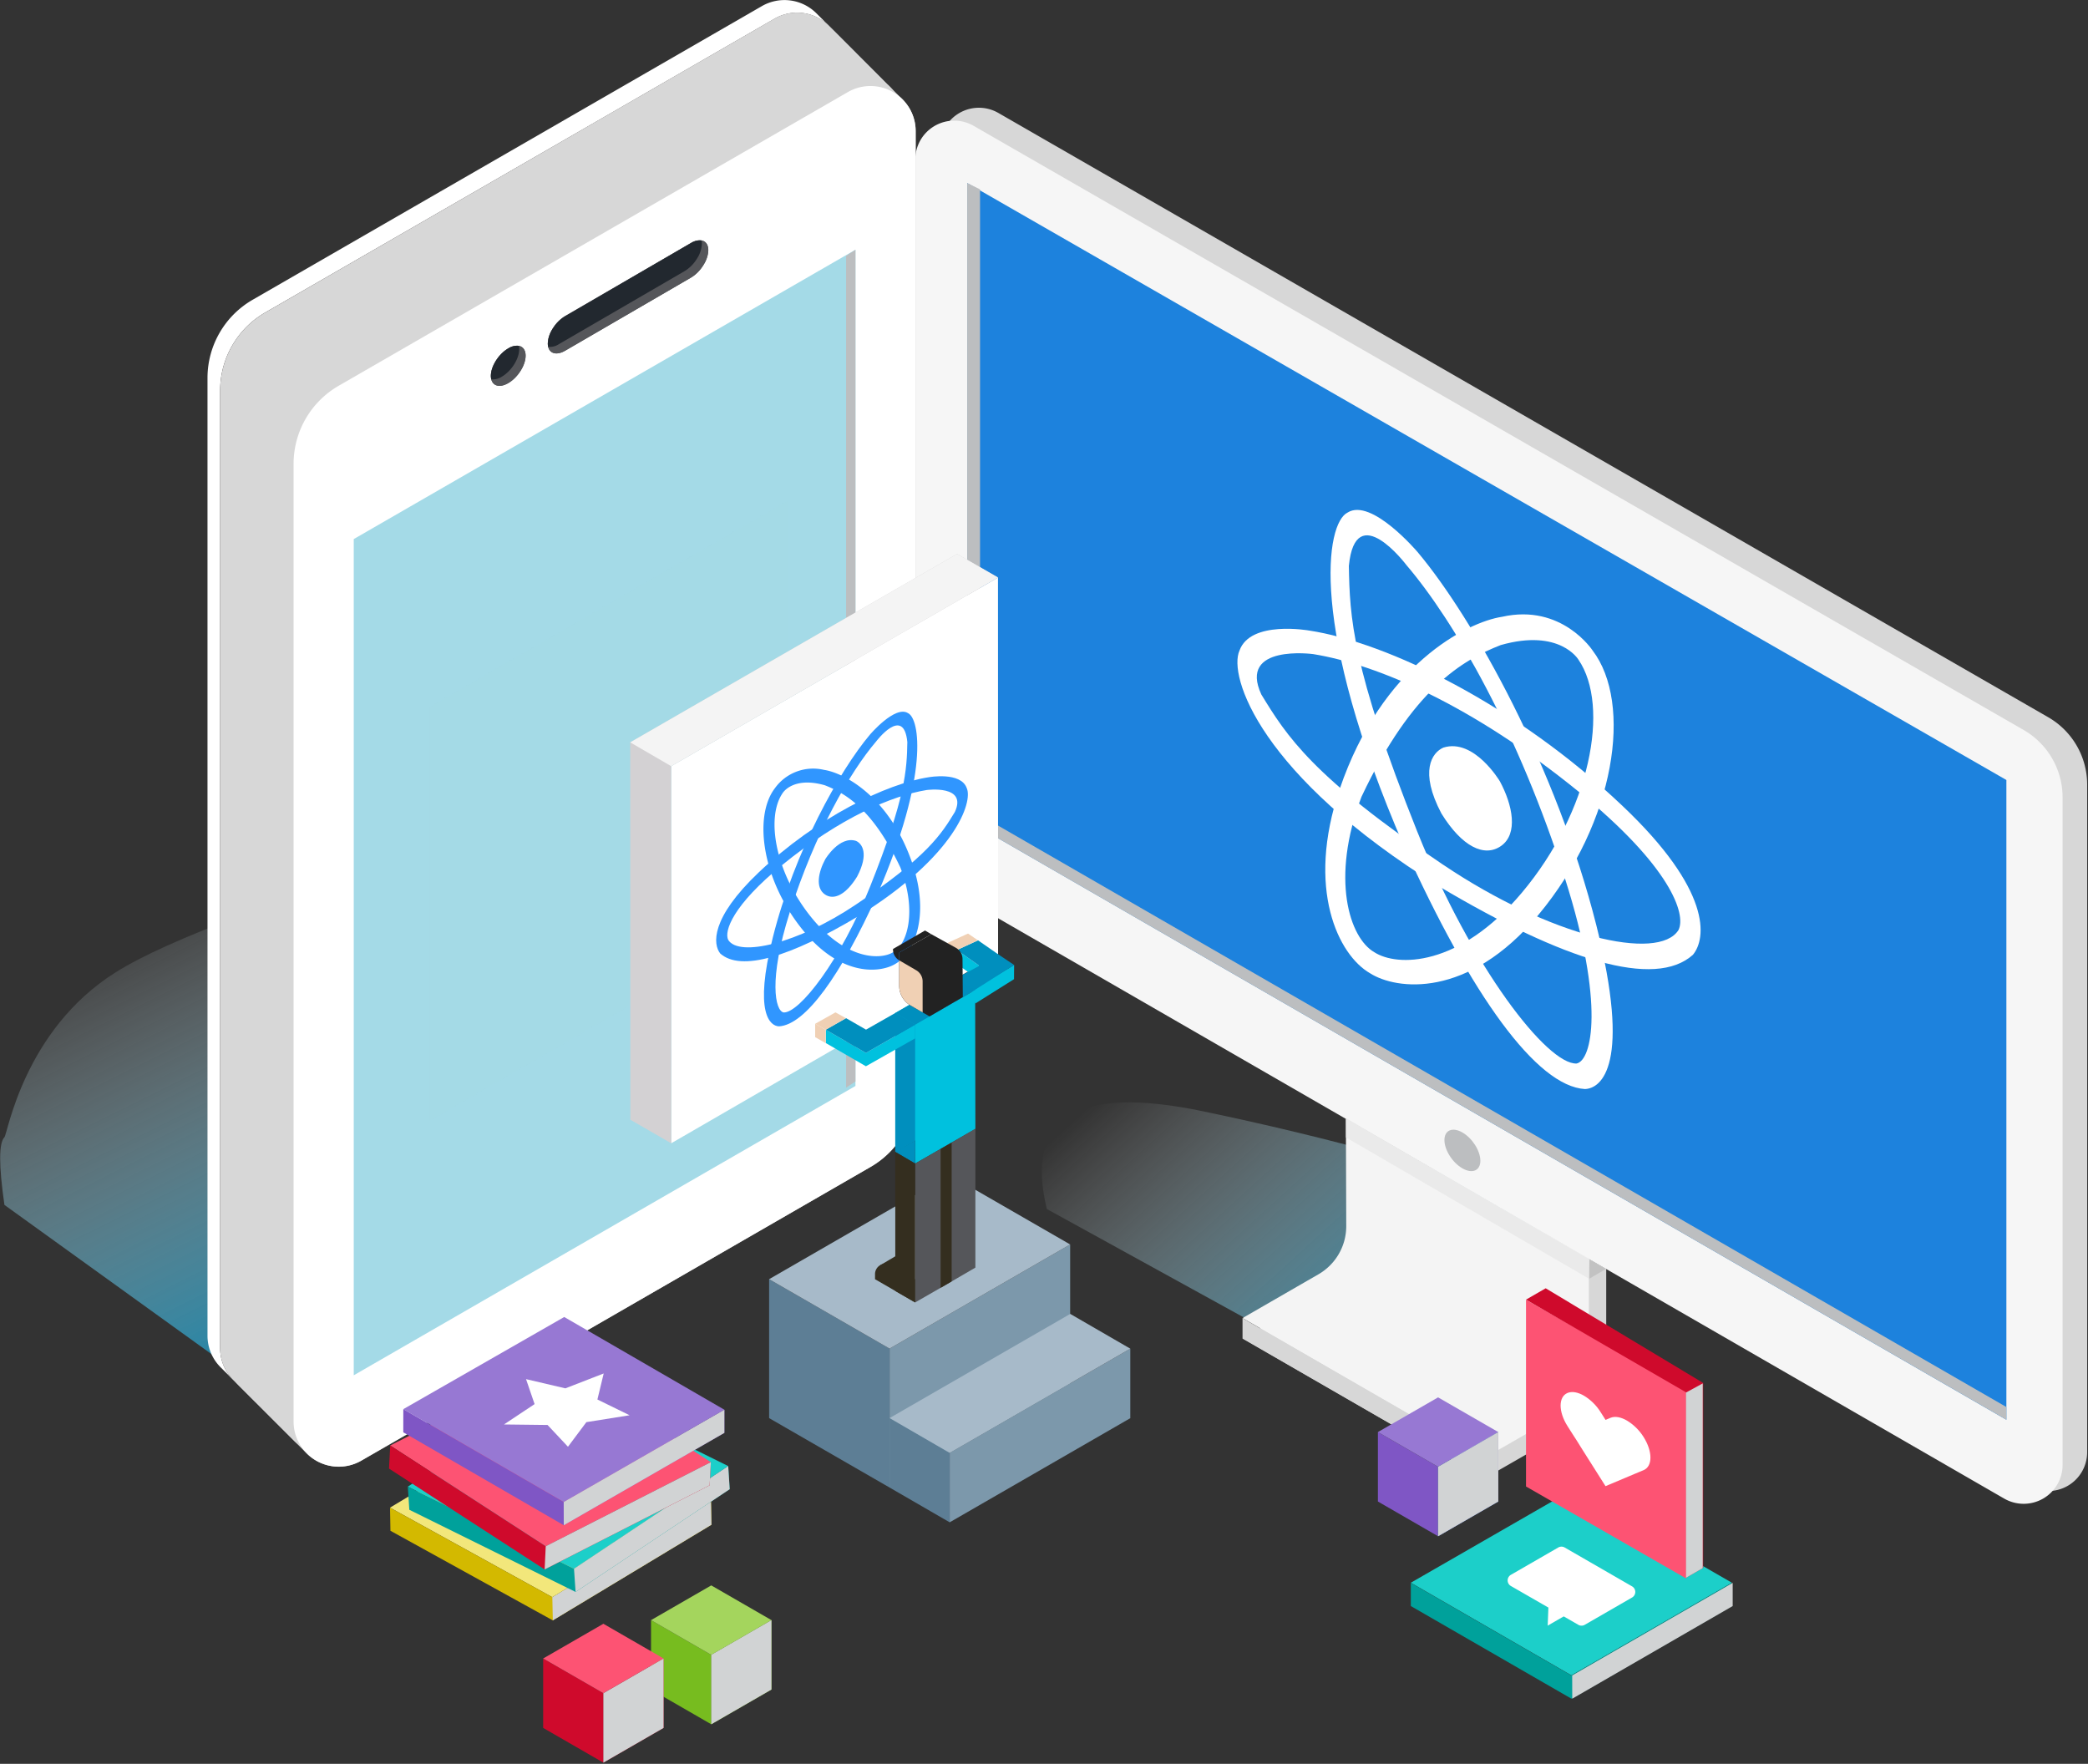 <?xml version="1.0"?>
<svg xmlns="http://www.w3.org/2000/svg" width="483" height="408" viewBox="0 0 483 408"><rect x="0" y="0" width="483" height="408" fill="#333333" stroke="none"/> <defs> <linearGradient id="a" x1="86.697%" x2="1.529%" y1="80.934%" y2="21.147%"> <stop offset="0%" stop-color="#0584AF" stop-opacity=".982"></stop> <stop offset="100%" stop-color="#FFF" stop-opacity="0"></stop> </linearGradient> <linearGradient id="b" x1="65.078%" x2="14.339%" y1="73.756%" y2="8.208%"> <stop offset="0%" stop-color="#0082AE"></stop> <stop offset="100%" stop-color="#FFF" stop-opacity="0"></stop> <stop offset="100%" stop-color="#FFF" stop-opacity="0"></stop> </linearGradient> </defs> <g fill="none" fill-rule="nonzero"> <path fill="url(#a)" d="M242.154 279.66l90.881 50.02 27.32-50.02c-25.707-9.029-53.118-16.574-82.23-22.635-29.113-6.061-41.104 1.484-35.971 22.635z" style="mix-blend-mode:multiply"></path> <path fill="url(#b)" d="M1.026 278.713l67.734 48.812 139.75-63.541-97.924-70.289c-43.895 13.229-71.877 23.657-83.945 31.285C5.49 238.35 1.736 262.337 1.026 263.051c-1.318 1.326-1.318 6.547 0 15.662z" style="mix-blend-mode:multiply"></path> <path fill="#E4E4E5" d="M337.348 239.419l.008 1.997v.007l-.008-2.004"></path> <path fill="#E7E9EA" d="M317.431 285.296l-4.005 2.31 56.043 32.317-56.043-32.317 4.005-2.31"></path> <path fill="#A08171" d="M324.839 204.606l.007.007v-.007h-.007"></path> <path fill="#D7D7D7" d="M226.392 203.611a17.984 17.984 0 0 1-8.952-15.58V33.921a8.992 8.992 0 0 1 4.499-7.79 9.012 9.012 0 0 1 9.003-.004L473.787 165.9a17.984 17.984 0 0 1 9.02 15.558V335.91a8.992 8.992 0 0 1-4.505 7.79 9.012 9.012 0 0 1-9.005-.004L226.392 203.611zM315.421 284.473a15.421 15.421 0 0 1-7.72 13.412l-20.275 11.736 56.043 32.317 20.335-11.677a15.421 15.421 0 0 0 7.75-13.375V293.49l-56.207-32.301.074 23.285z"></path> <path fill="#F6F6F6" d="M463.605 346.64L220.73 206.553a17.984 17.984 0 0 1-9.004-15.58V36.903a8.992 8.992 0 0 1 4.499-7.79 9.012 9.012 0 0 1 9.003-.004L468.08 168.836a17.984 17.984 0 0 1 9.04 15.603v154.414a8.992 8.992 0 0 1-4.505 7.795 9.012 9.012 0 0 1-9.01-.009"></path> <path fill="#1D82DD" d="M223.736 42.342v147.425L464.12 328.406V180.423L223.736 42.343"></path> <path fill="#C2C2C2" d="M367.541 291.231v4.598l3.969-2.318-3.969-2.28"></path> <path fill="#BCBEC0" d="M342.44 268.497c0 2.295-1.858 3.078-4.155 1.759-2.298-1.319-4.155-4.247-4.155-6.542s1.857-3.078 4.155-1.759c2.297 1.319 4.155 4.255 4.155 6.542zM226.295 188.329L464.12 325.463v2.936l-240.384-138.61 2.559-1.46"></path> <path fill="#F4F4F4" d="M311.333 258.81l.083 24.776a12.85 12.85 0 0 1-6.43 11.177l-17.56 10.127 56.028 32.301 17.62-10.111a12.851 12.851 0 0 0 6.46-11.177v-24.82l-56.2-32.265"></path> <path fill="#EAEAEA" d="M311.347 258.639v4.466l56.18 32.652.129-4.479-49.077-28.403z"></path> <path fill="#D7D7D7" d="M287.426 309.606l56.043 32.317-.007-4.62-56.036-32.394z"></path> <path fill="#FFF" d="M316.928 225.13c5.968 3.823 22.617 6.073 38.931-13.501 17.963-21.557 21.82-48.993 12.555-61.146 0 0-7.109-10.93-20.954-7.809-8.108 1.222-27.817 11.177-37.559 39.835-7.87 23.136-.29 38.441 7.027 42.622zm-1.954-40.892c11.763-24.917 23.378-31.572 32.165-35.021 13.71-3.905 17.993 3.375 17.993 3.375 7.37 10.767 2.775 35.021-13.1 53.91-14.545 17.295-28.89 17.138-34.112 13.763-5.744-3.271-10.22-17.026-2.954-36.027h.008z"></path> <path fill="#FFF" d="M366.631 251.91c3.864-.126 10.75-5.722 2.64-37.867-9.22-36.511-28.45-70.981-41.325-86.316 0 0-10.72-12.667-16.217-9.165-5.02 2.414-9.041 26.236 13.002 77.091 15.665 34.746 30.77 55.61 41.9 56.258zm-38.73-59.401c-15.285-38.285-15.665-49.969-15.881-61.6 1.544-15.82 13.322-.194 13.322-.194 11.1 12.988 25.907 38.71 36.724 72.658 9.19 28.851 6.176 41.92 2.64 42.629-6.72.343-24.303-22.19-36.797-53.493h-.008z"></path> <path fill="#FFF" d="M391.613 220.854c3.155-3.823 4.349-14.903-16.351-34.493-24.617-23.337-54.313-37.755-72.41-40.505 0 0-13.614-2.452-16.128 4.627-2.655 5.827 4.678 28.86 46.25 54.604 28.846 17.13 49.83 23.687 58.64 15.767zm-57.752-20.805c-30.293-20.371-36.253-29.85-42.086-39.402-5.431-11.706 12.002-9.344 12.002-9.344 14.792 2.414 36.671 11.706 61.437 31.854 21.05 17.138 24.922 28.24 23.057 31.974-4.64 7.392-29.644 1.572-54.41-15.089v.007z"></path> <path fill="#FFF" d="M346.945 180.713s-5.967-10.03-13.069-7.779c-2.64 1.155-5.602 5.462-.447 15.238 4.766 7.712 9.943 10.193 13.777 7.526 4.05-2.817 2.7-9.5-.26-14.985z"></path> <path fill="#BCBEC0" d="M226.705 43.803v147.566l-2.969-1.476V42.335z"></path> <path fill="#F2E77B" d="M90.221 348.737l36.768-22.086 37.484 20.693-36.716 22.1z"></path> <path fill="#D3B900" d="M90.221 348.737l.097 5.35 37.559 20.73 36.7-22.123-.104-5.35-36.716 22.1z"></path> <path fill="#D1D3D4" d="M127.877 374.817l-.112-5.373 36.708-22.1.105 5.35z" style="mix-blend-mode:overlay"></path> <path fill="#1CCFC9" d="M94.339 343.886l35.73-23.725 38.388 18.964-35.68 23.747z"></path> <path fill="#00A19B" d="M94.339 343.886l.343 5.343 38.461 19.008 35.657-23.77-.343-5.342-35.68 23.747z"></path> <path fill="#D1D3D4" d="M132.778 362.88l.365 5.365 35.65-23.77-.344-5.35z" style="mix-blend-mode:overlay"></path> <path fill="#FFF" d="M157.805 271.847c0 2.98-2.447 6.877-5.46 8.628-3.015 1.751-5.461.746-5.461-2.28 0-3.025 2.446-6.877 5.46-8.628 3.014-1.751 5.46-.73 5.46 2.28z"></path> <path fill="#BCBEC0" d="M91.28 312.464l.015-2.489 116.04-66.98-.014 2.496z"></path> <path fill="#77BC1F" d="M150.601 390.815v-16.057l13.927 8.032v16.058z"></path> <path fill="#A4D55D" d="M150.601 374.758l13.927-8.033 13.927 8.033-13.927 8.032z"></path> <path fill="#77BC1F" d="M178.455 374.758v16.057l-13.927 8.033V382.79z"></path> <path fill="#D1D3D4" d="M164.528 382.79l13.927-8.032v16.057l-13.927 8.033z" style="mix-blend-mode:overlay"></path> <path fill="#CF0A2C" d="M125.647 399.692v-16.058l13.927 8.025v16.065z"></path> <path fill="#FD5373" d="M125.647 383.634l13.927-8.032 13.927 8.032-13.927 8.025z"></path> <path fill="#CF0A2C" d="M139.574 391.66l13.927-8.026v16.058l-13.927 8.032z"></path> <path fill="#D1D3D4" d="M139.574 391.66l13.927-8.026v16.058l-13.927 8.032z" style="mix-blend-mode:overlay"></path> <path fill="#1CCFC9" d="M326.354 366.107l37.179-21.386 37.089 21.386-37.127 21.415z"></path> <path fill="#00A19B" d="M326.354 366.144v5.357l37.156 21.43 37.112-21.43v-5.357l-37.127 21.415z"></path> <path fill="#FFF" d="M361.952 357.963l15.583 8.986a1.49 1.49 0 0 1 0 2.578l-10.943 6.312a1.493 1.493 0 0 1-1.492 0l-8.34-4.799-7.266-4.18a1.49 1.49 0 0 1 0-2.578l10.958-6.32a1.493 1.493 0 0 1 1.5 0z"></path> <path fill="#FFF" d="M358.016 376.032l4.64-2.675-4.438-2.556z"></path> <path fill="#D1D3D4" d="M363.682 387.559l.015 5.372 37.111-21.43v-5.357z" style="mix-blend-mode:overlay"></path> <path fill="#FFF" d="M206.456 20.722a10.49 10.49 0 0 0-1.254-1.26L188.844 3.07a10.452 10.452 0 0 0-12.607-1.654L58.443 69.342A20.86 20.86 0 0 0 48 87.412v221.527a10.277 10.277 0 0 0 2.984 7.288l.074.074.112.112 16.933 16.922a10.452 10.452 0 0 0 12.555 1.602l117.794-67.934a20.86 20.86 0 0 0 10.443-18.07V27.407a10.276 10.276 0 0 0-2.44-6.684z"></path> <path fill="#231F20" d="M184.383 252.965L66.589 320.9a10.453 10.453 0 0 1-10.442 0 10.43 10.43 0 0 1-5.223-9.031V90.332a20.86 20.86 0 0 1 10.444-18.054L179.16 4.337a10.453 10.453 0 0 1 10.442-.001 10.43 10.43 0 0 1 5.223 9.032v221.528a20.86 20.86 0 0 1-10.443 18.07z"></path> <path fill="#D7D7D7" d="M209.38 23.643c-.38-.465-.8-.896-1.253-1.289l-16.36-16.393a10.452 10.452 0 0 0-12.606-1.654L61.368 72.277a20.86 20.86 0 0 0-10.444 18.07v221.528a10.277 10.277 0 0 0 2.984 7.288l.075.074.111.112 16.934 16.922a10.452 10.452 0 0 0 12.554 1.602l117.794-67.934a20.86 20.86 0 0 0 10.443-18.07V30.335c.01-2.45-.854-4.822-2.44-6.69z"></path> <path fill="#FFF" d="M201.36 269.932L83.576 337.858a10.453 10.453 0 0 1-10.442 0 10.43 10.43 0 0 1-5.223-9.03V107.298a20.86 20.86 0 0 1 10.443-18.07l117.786-67.933a10.453 10.453 0 0 1 10.442 0 10.43 10.43 0 0 1 5.223 9.03v221.529a20.86 20.86 0 0 1-10.443 18.077z"></path> <path fill="#A4DAE7" d="M197.885 57.77V251.2L81.829 318.126V124.698z"></path> <path fill="#BCBEC0" d="M195.721 251.594l2.164-1.423V57.77l-2.164 1.422z"></path> <path fill="#55565A" d="M159.826 64.223l-29.092 16.9c-2.238 1.289-4.02.536-4.02-1.677 0-2.235 1.797-5.06 4.02-6.348l29.092-16.9c2.238-1.29 4.02-.537 4.02 1.676 0 2.214-1.804 5.06-4.02 6.349zM121.588 82.27c0 2.236-1.797 5.06-4.02 6.349-2.223 1.289-4.021.536-4.021-1.677s1.798-5.06 4.02-6.348c2.224-1.29 4.021-.537 4.021 1.676z"></path> <path fill="#55565A" d="M163.847 57.874a6.865 6.865 0 0 1-1.179 3.517 8.53 8.53 0 0 1-2.842 2.832l-29.092 16.9c-1.94 1.125-3.55.7-3.931-.895a3.647 3.647 0 0 1-.082-.745c.06-1.26.469-2.48 1.178-3.524a8.64 8.64 0 0 1 2.842-2.824l29.093-16.907a3.733 3.733 0 0 1 2.439-.596c.955.141 1.574.938 1.574 2.242zM121.588 82.27c0 2.236-1.797 5.06-4.02 6.356-1.932 1.125-3.544.7-3.924-.894a3.238 3.238 0 0 1-.09-.79c0-2.235 1.798-5.06 4.014-6.348a3.733 3.733 0 0 1 2.439-.597c.962.18 1.581.977 1.581 2.273z"></path> <g fill="#111820" opacity=".75"> <path d="M162.355 56.384a6.865 6.865 0 0 1-1.179 3.517 8.53 8.53 0 0 1-2.842 2.832l-29.092 16.9a3.733 3.733 0 0 1-2.44.595 3.647 3.647 0 0 1-.081-.745c.06-1.26.469-2.48 1.178-3.524a8.64 8.64 0 0 1 2.842-2.824l29.093-16.907a3.733 3.733 0 0 1 2.439-.596c.056.246.084.499.082.752zM120.097 80.78c0 2.235-1.798 5.06-4.021 6.356a3.733 3.733 0 0 1-2.432.596 3.238 3.238 0 0 1-.09-.79c0-2.235 1.798-5.06 4.014-6.348a3.733 3.733 0 0 1 2.439-.597c.058.257.088.52.09.783z"></path> </g> <path fill="#A4DAE7" d="M99.389 163.564l82.987-47.86v95.727l-82.987 47.86z" opacity=".5" style="mix-blend-mode:screen"></path> <path fill="#FFF" d="M155.268 264.455l75.61-43.747-.022-87.12-75.603 43.634z"></path> <path fill="#D3D1D3" d="M155.268 264.455l-9.458-5.447-.03-87.292 75.617-43.583 9.459 5.454-75.603 43.635z"></path> <path fill="#F4F4F4" d="M155.253 177.222l-9.473-5.506 75.617-43.583 9.459 5.454z"></path> <path fill="#3096FF" d="M211.036 199.696c-5.296-15.574-16-20.976-20.41-21.61a10.89 10.89 0 0 0-11.383 4.248c-5.035 6.602-2.939 21.512 6.818 33.225 8.87 10.64 17.903 9.419 21.156 7.34 3.983-2.34 8.1-10.626 3.819-23.203zm-4.357 20.52c-2.842 1.826-10.63 1.923-18.536-7.45-8.624-10.254-11.123-23.443-7.117-29.292 0 0 2.327-3.957 9.772-1.833 4.774 1.87 11.085 5.484 17.478 19.023 3.968 10.298 1.522 17.772-1.59 19.553h-.007z"></path> <path fill="#3096FF" d="M202.98 206.841c11.98-27.637 9.794-40.58 7.064-41.884-2.984-1.885-8.81 4.978-8.81 4.978-7.027 8.323-17.47 27.04-22.46 46.899-4.41 17.466-.665 20.506 1.432 20.573 6.057-.35 14.262-11.684 22.774-30.566zm-21.723 27.354c-1.924-.387-3.558-7.451 1.433-23.159 5.878-18.442 13.92-32.42 19.954-39.492 0 0 6.4-8.487 7.243.105-.12 6.326-.32 12.667-8.63 33.471-6.796 17.019-16.344 29.262-20 29.075z"></path> <path fill="#3096FF" d="M198.504 211.96c22.587-13.986 26.57-26.496 25.124-29.663-1.366-3.845-8.758-2.519-8.758-2.519-9.84 1.49-25.967 9.33-39.349 22.011-11.242 10.663-10.593 16.669-8.914 18.77 4.819 4.277 16.224.745 31.897-8.599zm-30.047 5.462c-1.015-2.026 1.089-8.07 12.524-17.369 13.428-10.946 25.363-15.998 33.382-17.31 0 0 9.466-1.28 6.52 5.075-3.17 5.216-6.408 10.343-22.872 21.408-13.45 9.053-27.033 12.213-29.554 8.196z"></path> <path fill="#3096FF" d="M190.91 198.734s3.252-5.447 7.101-4.225c1.433.626 3.044 2.981.247 8.279-2.589 4.195-5.401 5.536-7.46 4.09-2.23-1.542-1.492-5.178.112-8.144z"></path> <path fill="#7C98AB" d="M205.777 344.087V311.95l41.773-24.09v32.137z"></path> <path fill="#5D7E95" d="M177.915 328.03l27.862 16.057V311.95l-27.862-16.058z"></path> <path fill="#A7BAC9" d="M177.915 295.892l41.774-24.09 27.861 16.058-41.773 24.09z"></path> <path fill="#7C98AB" d="M219.681 352.135v-16.073l41.781-24.097v16.08z"></path> <path fill="#5D7E95" d="M205.792 344.095l13.89 8.04v-16.073l-13.89-8.047z"></path> <path fill="#A7BAC9" d="M205.792 328.015l41.78-24.09 13.89 8.04-41.78 24.097z"></path> <path fill="#342E1F" d="M208.29 295.311l-4.661-2.66 4.662-2.75z"></path> <path fill="#342E1F" d="M206.045 292.65l5.647 3.272v5.35l-9.28-5.372v-1.178a2.412 2.412 0 0 1 3.633-2.071z"></path> <path fill="#00C1DE" d="M234.586 223.212l-4.461 2.69-8.773-6.155-.268 3.085 2.834 1.99 1.657 7.324 8.988-5.648z"></path> <path fill="#008FBE" d="M226.253 217.52l-4.9 2.227 5.206 3.659-6.848 3.658 4.61 2.668 10.265-6.52-3.969-2.66z"></path> <path fill="#F0D0B4" d="M223.926 215.947l2.275 1.55-4.871 2.272-2.312-1.587z"></path> <path fill="#F0D0B4" d="M221.323 219.77l-2.305-1.588-.269 3.078 2.312 1.587z"></path> <path fill="#008FBE" d="M220.98 226.312l-4.678 2.697 4.677 2.653 4.596-2.645z"></path> <path fill="#008FBE" d="M220.98 226.312l-4.678 2.697 4.677 2.653 4.596-2.645z" opacity=".25" style="mix-blend-mode:screen"></path> <path fill="#00C1DE" d="M211.692 237.02v32.122l13.935-8.018-.052-32.107z"></path> <path fill="#00C1DE" d="M207.097 234.322v32.123l13.935-8.018-.053-32.108z"></path> <path fill="#55565A" d="M211.692 269.142v32.13l7.169-4.12v-32.123z"></path> <path fill="#55565A" d="M218.86 265.029v32.122l6.767-3.934v-32.122z"></path> <path fill="#008FBE" d="M207.097 234.33v32.122l4.595-2.653v-26.772M211.722 263.807l-.03.015-4.595 2.63 4.595 2.697z"></path> <path fill="#342E1F" d="M220.137 296.414l-2.552 1.483v-32.13l2.552-1.476z"></path> <path fill="#00C1DE" d="M211.692 237.02l-11.39 6.527-9.273-5.365v3.092l9.273 5.365 11.39-6.453z"></path> <path fill="#008FBE" d="M216.302 229.01l-9.205 5.32 4.595 2.697 9.287-5.365"></path> <path fill="#008FBE" d="M195.721 235.529l-4.692 2.653 9.273 5.365 11.39-6.528-4.595-2.69-6.766 3.853z"></path> <g fill="#008FBE" opacity=".25" style="mix-blend-mode:screen"> <path d="M217.69 228.212l-10.593 6.117 4.595 2.698 9.287-5.365z"></path> <path d="M195.721 235.529l-4.692 2.653 9.273 5.365 11.39-6.528-4.595-2.69-6.766 3.853z"></path> </g> <path fill="#F0D0B4" d="M193.267 234.173l2.402 1.341-4.662 2.69-2.44-1.386z"></path> <path fill="#F0D0B4" d="M191.007 238.204l-2.44-1.386v3.092l2.44 1.386z"></path> <path fill="#342E1F" d="M207.097 266.445v32.174l4.595 2.653v-32.13z"></path> <path fill="#222" d="M208.007 220.336l7.423-4.24 5.684 3.144a2.98 2.98 0 0 1 1.536 2.586l.068 8.815-7.684 4.47-4.408-2.533a5.215 5.215 0 0 1-2.619-4.567v-7.675z"></path> <path fill="#F0D0B4" d="M208.007 222.139l3.924 2.288a2.98 2.98 0 0 1 1.492 2.578v7.183l-2.805-1.625a5.215 5.215 0 0 1-2.61-4.515v-5.909z"></path> <path fill="#222" d="M213.982 215.239l-7.407 4.27v.126a2.898 2.898 0 0 0 1.432 2.504v-1.803l7.423-4.24-1.448-.857z"></path> <path fill="#FD5373" d="M90.266 334.363l38.245-19.433 35.925 23.286-38.193 19.455z"></path> <path fill="#CF0A2C" d="M90.266 334.363l-.276 5.343 35.992 23.33 38.178-19.47.276-5.35-38.193 19.455z"></path> <path fill="#D1D3D4" d="M125.982 363.036l.261-5.365 38.193-19.455-.276 5.35z" style="mix-blend-mode:overlay"></path> <path fill="#9778D3" d="M93.294 325.958l37.224-21.318 37.051 21.452-37.17 21.341z"></path> <path fill="#7F56C5" d="M93.294 325.958l-.007 5.358 37.126 21.497 37.149-21.37.007-5.35-37.17 21.34z"></path> <path fill="#FFF" d="M139.648 317.702l-1.455 6.02 7.445 3.645-9.996 1.594-4.26 5.693-4.721-5.037-10.078-.12 7.08-4.709-1.978-5.774 9.101 2.13z"></path> <path fill="#D1D3D4" d="M130.413 352.813l-.015-5.38 37.164-21.333v5.342z" style="mix-blend-mode:overlay"></path> <g> <path fill="#7F56C5" d="M318.74 347.322v-16.065l13.92 8.032v16.065z"></path> <path fill="#9778D3" d="M318.74 331.257l13.92-8.026 13.927 8.026-13.927 8.032z"></path> <path fill="#00A19B" d="M332.66 339.29l13.927-8.033v16.065l-13.927 8.032z"></path> <path fill="#7F56C5" d="M332.66 339.29l13.927-8.033v16.065l-13.927 8.032z"></path> <path fill="#D1D3D4" d="M332.66 339.29l13.927-8.033v16.065l-13.927 8.032z" style="mix-blend-mode:overlay"></path> </g> <g> <path fill="#FD5373" d="M353 343.845v-43.192l37.332 21.2-.278 43.28z"></path> <path fill="#CF0A2C" d="M353 300.623l4.55-2.623 36.44 21.9v42.755l-3.946 2.273v-42.853z"></path> <path fill="#D1D3D4" d="M390 322.12l3.883-2.12v42.728L390 364.969z" style="mix-blend-mode:overlay"></path> <path fill="#FFF" d="M362.594 322.212c1.06-.447 2.447-.164 3.827.64 1.56.95 2.876 2.251 3.842 3.8l1.134 1.789 1.134-.477c1.059-.447 2.446-.164 3.826.64 1.561.95 2.877 2.252 3.842 3.801 2.111 3.346 2.111 6.773 0 7.66l-1.141.477-.963.402-1.395.589-5.31 2.235-5.304-8.382-1.395-2.236-.963-1.49-1.134-1.788c-2.125-3.339-2.125-6.766 0-7.66z"></path> </g> </g>
</svg>
